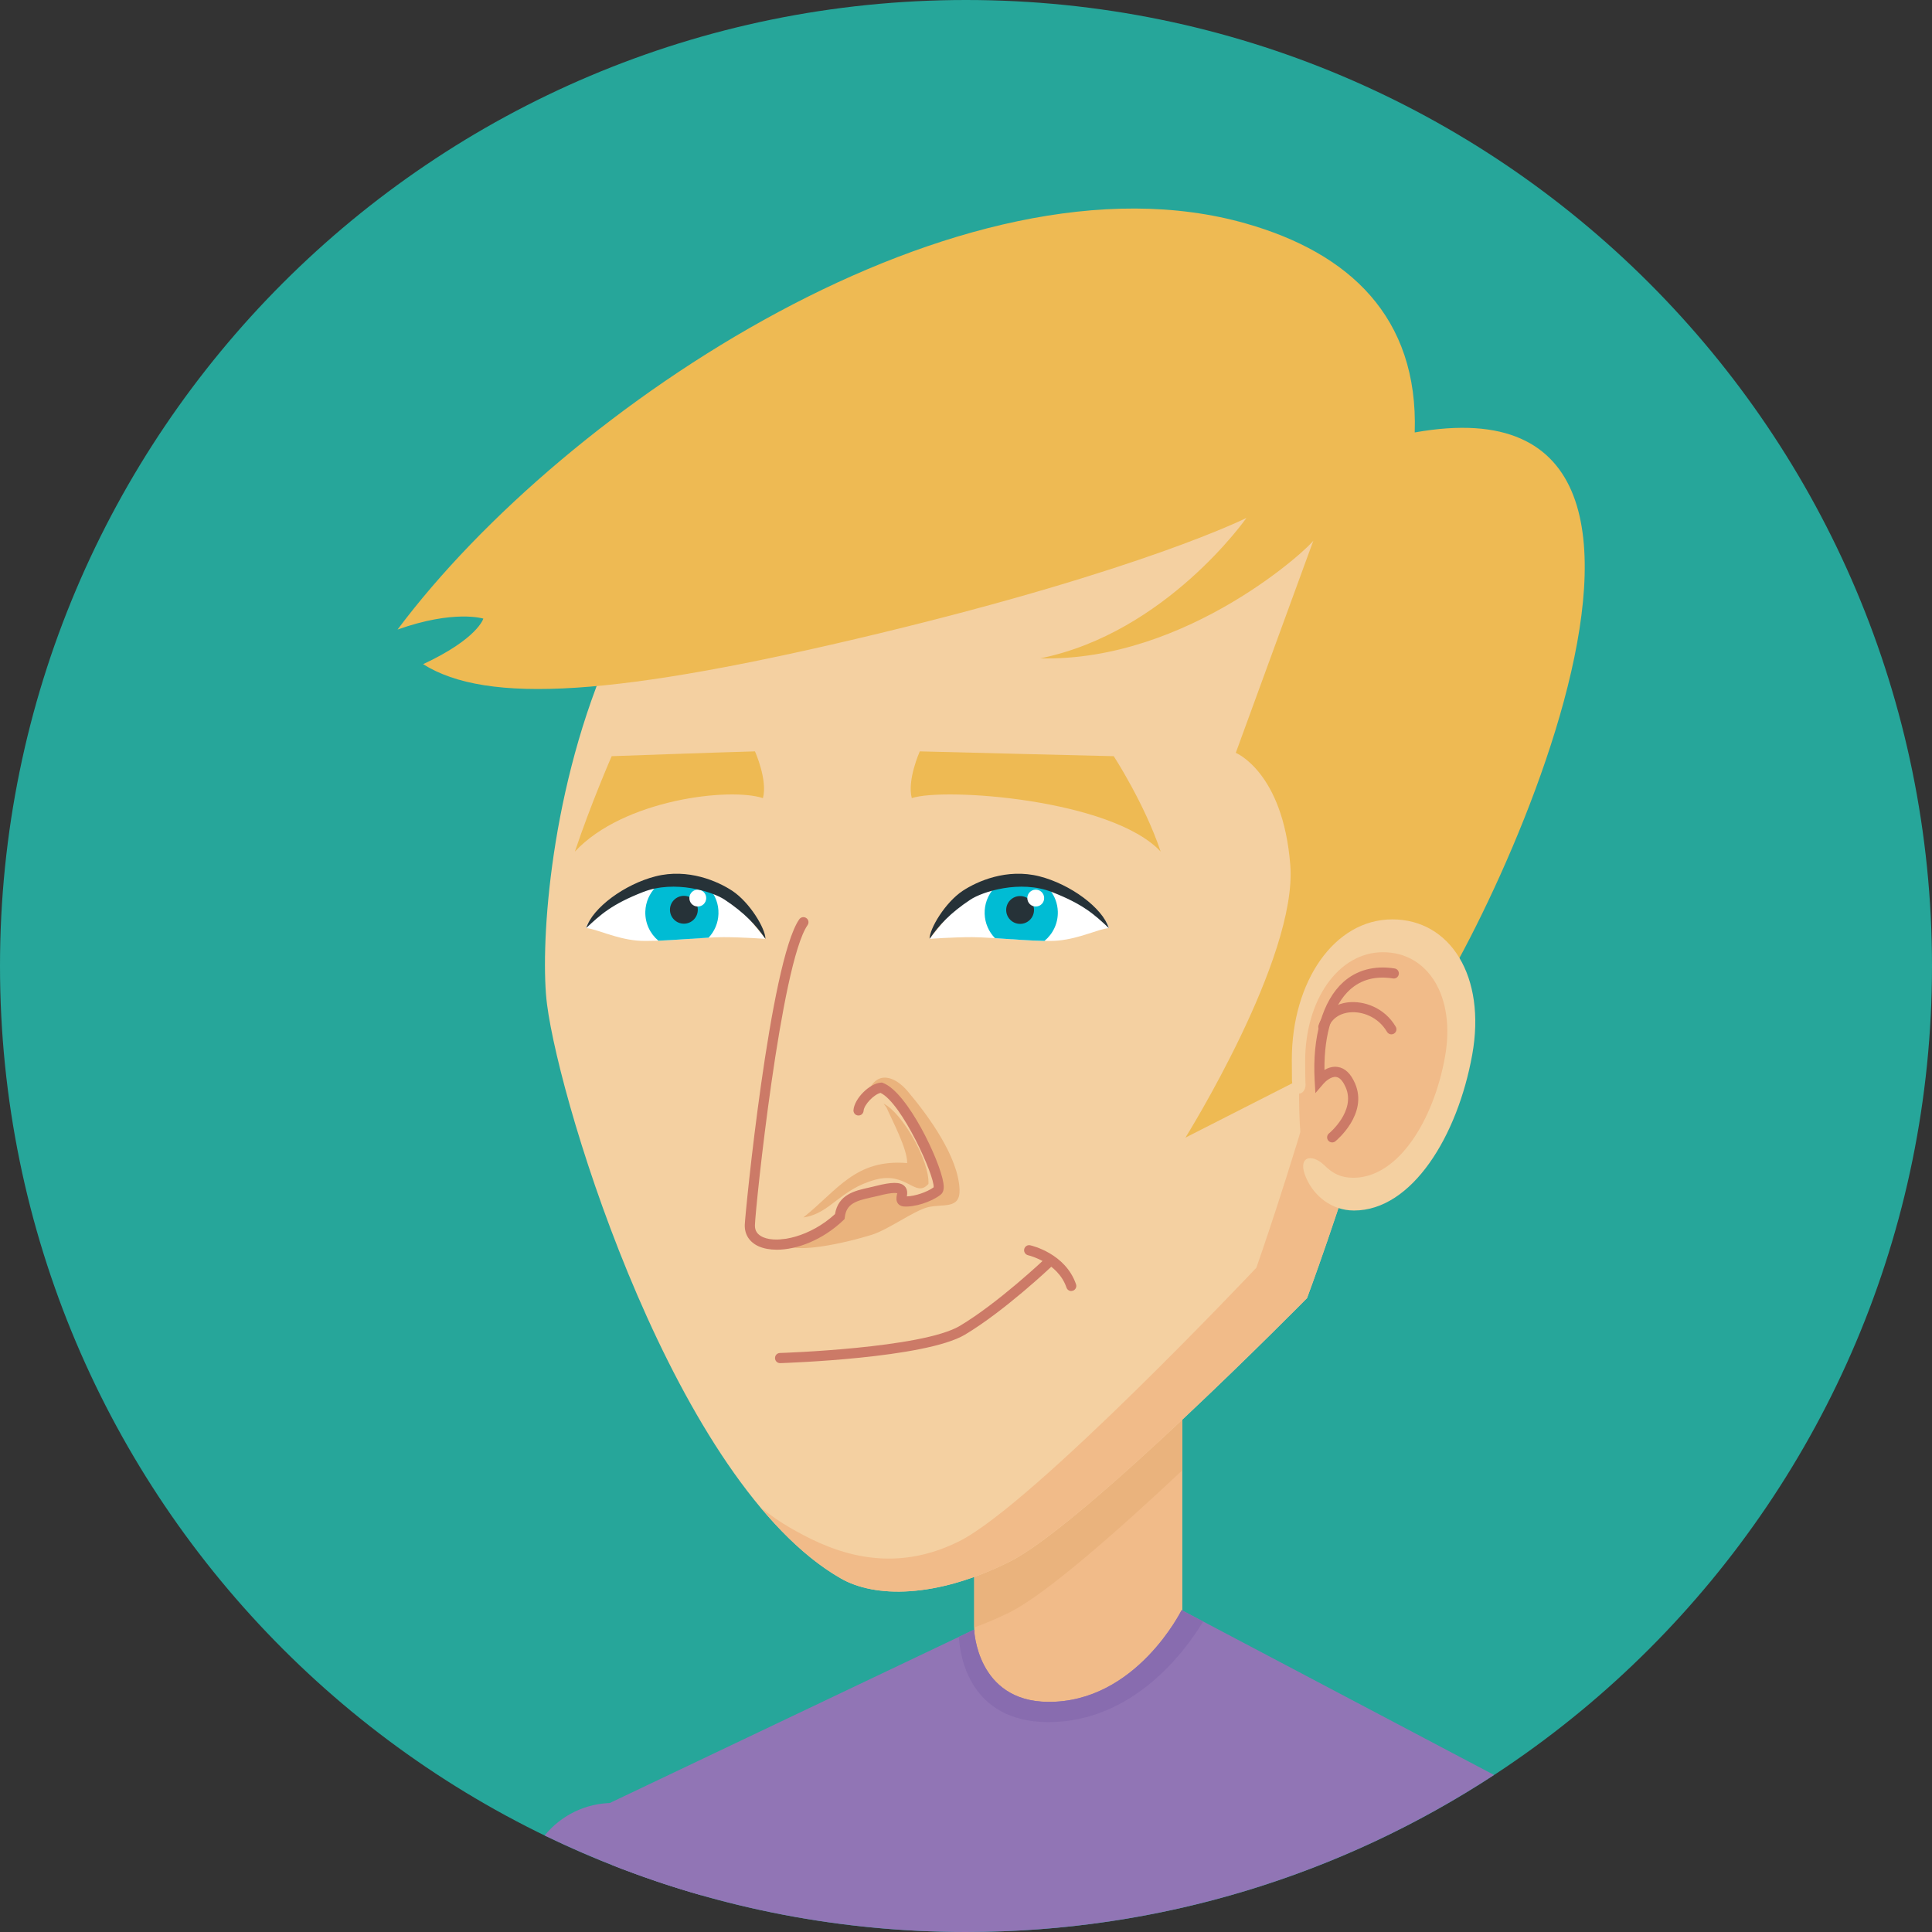 <svg xmlns="http://www.w3.org/2000/svg" viewBox="0 0 1000 1000">
 <rect x="0" y="0" width="1000" height="1000" fill="#333333" stroke="none"/>
 <defs>
  <style type="text/css">
   <![CDATA[
    .fil8 {fill:#00BCD4;fill-rule:nonzero}
    .fil9 {fill:#263238;fill-rule:nonzero}
    .fil0 {fill:#26A69A;fill-rule:nonzero}
    .fil3 {fill:#886CAF;fill-rule:nonzero}
    .fil2 {fill:#9175B5;fill-rule:nonzero}
    .fil10 {fill:#CC7A67;fill-rule:nonzero}
    .fil4 {fill:#EAB37D;fill-rule:nonzero}
    .fil6 {fill:#EEBA53;fill-rule:nonzero}
    .fil1 {fill:#F1BB89;fill-rule:nonzero}
    .fil5 {fill:#F4D0A1;fill-rule:nonzero}
    .fil7 {fill:white;fill-rule:nonzero}
   ]]>
  </style>
 </defs>
 <g id="Camada_x0020_1">
  <path class="fil0" d="M0 500.02c0,276.11 223.85,499.98 499.99,499.98 276.15,0 500.01,-223.87 500.01,-499.98 0,-276.15 -223.86,-500.02 -500.01,-500.02 -276.14,0 -499.99,223.87 -499.99,500.02z"/>
  <polygon class="fil1" points="611.97,967.97 504.25,967.97 504.25,687.89 611.97,687.89 "/>
  <path class="fil2" d="M362.76 980.93c0.03,-0.72 0.05,-1.43 0.05,-2.15 0,-25.19 -20.39,-45.57 -45.56,-45.57 -14.26,0 -26.99,6.56 -35.34,16.83 25.79,12.52 52.81,22.9 80.85,30.89z"/>
  <path class="fil2" d="M316.91 965.41c-0.94,-20.37 -1.5,-32.08 -1.5,-32.08l188.81 -89.85c0,0 1.18,37.13 38.25,37.41 45.61,0.36 69.13,-47.5 69.13,-47.5l161.71 85.32c-78.56,51.39 -172.44,81.29 -273.32,81.29 -64.62,0 -126.38,-12.26 -183.08,-34.59z"/>
  <path class="fil3" d="M542.47 891.38c-40.7,-0.24 -45.6,-34.28 -46.17,-44.12l7.92 -3.78c0,0 1.18,37.13 38.25,37.41 45.61,0.36 69.13,-47.5 69.13,-47.5l11.15 5.91c-8.88,14.71 -35.81,52.08 -80.28,52.08z"/>
  <path class="fil4" d="M611.97 761.02c-33.16,31.14 -70.46,64.06 -89.32,73.5 -6.33,3.13 -12.46,5.7 -18.4,7.87l0 -154.5 107.72 0 0 73.13z"/>
  <path class="fil5" d="M283.13 519.79c6.98,54.21 67.09,248.51 152.11,297.21 17.34,9.96 48.95,10.53 87.41,-8.72 38.47,-19.21 153.87,-136.39 153.87,-136.39 0,0 66.93,-178.86 65.74,-269.68 -2.5,-194.74 -79.13,-198.88 -239.08,-197.71 -204.32,1.45 -227.05,261.08 -220.05,315.29z"/>
  <path class="fil1" d="M409.01 790.8c17.33,9.92 48.95,26.2 87.41,6.99 38.48,-19.25 153.87,-141.61 153.87,-141.61 0,0 66.93,-189.39 65.76,-280.21 -0.91,-69.68 -11.36,-114.89 -31.66,-144.26 37.68,25.75 56.65,75.34 57.87,170.5 1.19,90.82 -65.74,269.68 -65.74,269.68 0,0 -115.4,117.18 -153.87,136.39 -38.46,19.25 -70.07,18.68 -87.41,8.72 -14.67,-8.36 -28.56,-21.18 -41.59,-36.77 5.03,4.02 10.14,7.55 15.36,10.57z"/>
  <path class="fil6" d="M645.05 115.73c-146.87,-41.99 -352.39,93.95 -439.28,210.13 29.28,-10.41 44.4,-5.67 44.4,-5.67 0,0 -2.84,10.37 -31.17,23.59 33.06,20.78 99.49,17 236.46,-16.03 136.96,-33.08 189.7,-59.68 189.7,-59.68 0,0 -41.55,59.48 -106.73,72.69 76.52,1.9 140.75,-58.54 141.69,-61.39 2.89,-8.72 0.43,-1.42 -40.48,110.3 0,0 24.44,9.92 28.21,58.07 3.79,48.18 -54.27,141.09 -54.27,141.09l71.4 -36.33c0,0 5.23,15.71 39.25,-9.56 28.42,-21.14 196.2,-352.75 8.03,-319.11 1.96,-59.87 -34.08,-92.95 -87.21,-108.1z"/>
  <path class="fil7" d="M303.4 480.37c5.66,0.52 14.83,5.39 26.28,6.47 9.7,0.92 34.2,-1.77 44.48,-1.77 10.29,0 22,0.88 22,0.88 0,0 -12.08,-15.03 -19.3,-23.78 -5.63,-6.8 -20.66,-11.3 -37.62,-6.96 -15.94,4.06 -35.14,18.61 -35.84,25.16z"/>
  <path class="fil8" d="M371.87 473.05c-0.16,4.76 -2.07,9.05 -5.09,12.28 -7.7,0.42 -17.76,1.25 -26,1.57 -4.31,-3.62 -6.97,-9.11 -6.76,-15.17 0.35,-9.81 8.09,-17.6 17.69,-18.22 1,-0.02 1.98,0 2.94,0.04 9.93,0.89 17.57,9.41 17.22,19.5z"/>
  <path class="fil9" d="M346.77 470.89c0,3.98 3.23,7.21 7.21,7.21 3.98,0 7.2,-3.23 7.2,-7.21 0,-3.98 -3.22,-7.2 -7.2,-7.2 -3.98,0 -7.21,3.22 -7.21,7.2z"/>
  <path class="fil7" d="M365.53 464.98c-0.07,2.41 -2.09,4.34 -4.51,4.22 -2.41,-0.04 -4.3,-2.09 -4.2,-4.51 0.08,-2.41 2.1,-4.29 4.5,-4.21 2.41,0.08 4.3,2.13 4.21,4.5z"/>
  <path class="fil9" d="M303.4 480.37c7.41,-6.95 13.26,-12.34 29.43,-18.65 16.52,-6.47 36.07,-0.16 42.24,3.94 10.36,6.87 16.17,13.14 21.12,20.29 0,-5.34 -8.08,-18.84 -17.17,-24.87 -7.37,-4.86 -22.78,-11.81 -39.75,-7.48 -15.93,4.07 -32.51,16.2 -35.87,26.77z"/>
  <path class="fil6" d="M390.77 388.91c0,0 6.65,14.79 4.12,24.19 -17,-5.63 -72.13,0.6 -97.33,27.68 8.35,-24.91 19.04,-49.38 19.04,-49.38 0,0 52.32,-1.89 74.17,-2.49z"/>
  <path class="fil7" d="M573.94 480.37c-5.67,0.52 -14.83,5.39 -26.3,6.47 -9.68,0.92 -34.19,-1.77 -44.47,-1.77 -10.27,0 -22,0.88 -22,0.88 0,0 12.08,-15.03 19.31,-23.78 5.63,-6.8 20.65,-11.3 37.63,-6.96 15.92,4.06 35.12,18.61 35.83,25.16z"/>
  <path class="fil8" d="M509.66 473.05c0.17,4.89 2.18,9.29 5.35,12.55 8.33,0.53 18.2,1.29 25.61,1.41 4.39,-3.62 7.11,-9.16 6.9,-15.28 -0.3,-8.14 -5.69,-14.89 -12.99,-17.31 -2.62,-0.49 -5.17,-0.77 -7.64,-0.87 -9.94,0.89 -17.57,9.41 -17.23,19.5z"/>
  <path class="fil9" d="M520.8 471c0,3.98 3.22,7.2 7.2,7.2 3.99,0 7.2,-3.22 7.2,-7.2 0,-3.98 -3.21,-7.2 -7.2,-7.2 -3.98,0 -7.2,3.22 -7.2,7.2z"/>
  <path class="fil7" d="M531.74 464.98c0.07,2.41 2.1,4.34 4.51,4.22 2.41,-0.04 4.31,-2.09 4.2,-4.51 -0.07,-2.41 -2.1,-4.29 -4.5,-4.21 -2.41,0.08 -4.3,2.13 -4.21,4.5z"/>
  <path class="fil9" d="M573.94 480.37c-7.41,-6.95 -13.26,-12.34 -29.44,-18.65 -16.5,-6.47 -36.07,-0.16 -42.23,3.94 -10.37,6.87 -16.18,13.14 -21.13,20.29 0,-5.34 8.09,-18.84 17.17,-24.87 7.37,-4.86 22.78,-11.81 39.76,-7.48 15.93,4.07 32.5,16.2 35.87,26.77z"/>
  <path class="fil6" d="M476.08 388.91c0,0 -6.64,14.79 -4.14,24.19 17.02,-5.63 103.63,0.6 128.82,27.68 -8.35,-24.91 -24.29,-49.38 -24.29,-49.38 0,0 -78.55,-1.89 -100.39,-2.49z"/>
  <path class="fil1" d="M757.74 545.19c-7.6,42.15 -27.5,74.94 -57.52,74.94 -30.02,0 -27.81,-32.23 -27.81,-72.61 0,-40.39 17.12,-66.91 47.14,-66.91 30.01,0 45.49,23.99 38.19,64.58z"/>
  <path class="fil5" d="M720.62 475.87c-30,0 -51.98,32.22 -51.98,72.61 0,3.66 0.07,10.89 0.07,10.89 0.86,10.33 7.93,7.04 6.97,0.84 -0.09,-3.65 -0.12,-7.39 -0.12,-11.12 0,-31.27 17.03,-56.23 40.28,-56.23 23.26,0 37.74,22.83 32.07,54.26 -5.88,32.67 -24.15,62.49 -47.4,62.49 -6.56,0 -10.66,-2.21 -14.96,-6.39 -6.66,-6.59 -15.03,-4.78 -8.91,7.71 3.77,7.8 12.29,15.63 24.2,15.63 30.01,0 53.6,-38.5 61.18,-80.65 7.3,-40.55 -11.37,-70.04 -41.4,-70.04z"/>
  <path class="fil10" d="M689.53 591.32c0.59,0 1.18,-0.2 1.67,-0.6 0.7,-0.57 17,-14.15 10.17,-29.94 -2.21,-5.1 -5.24,-8 -8.98,-8.52 -2.57,-0.4 -4.95,0.44 -6.86,1.53 -0.18,-18.73 4.54,-33.68 13.22,-41.55 5.85,-5.27 13.33,-7.2 22.26,-5.79 1.48,0.24 2.78,-0.77 3.01,-2.21 0.22,-1.41 -0.74,-2.77 -2.17,-2.97 -10.41,-1.65 -19.63,0.8 -26.62,7.11 -10.66,9.64 -16.05,28.21 -14.76,50.96l0.37 6.46 4.25 -4.94c0.93,-1.08 3.93,-3.82 6.54,-3.42 2.28,0.32 3.94,3.14 4.92,5.43 5.29,12.18 -8.53,23.71 -8.68,23.79 -1.12,0.92 -1.28,2.57 -0.37,3.69 0.52,0.65 1.28,0.97 2.03,0.97z"/>
  <path class="fil10" d="M720.17 535.38c0.45,0 0.9,-0.12 1.32,-0.36 1.25,-0.72 1.68,-2.33 0.95,-3.57 -5.82,-9.97 -16.51,-13.5 -24.51,-12.66 -7.57,0.84 -13.34,5.3 -15.46,11.93 -0.43,1.37 0.33,2.85 1.71,3.3 1.37,0.44 2.85,-0.32 3.3,-1.69 1.48,-4.71 5.5,-7.72 11.02,-8.32 6.32,-0.68 14.79,2.17 19.41,10.08 0.49,0.81 1.37,1.29 2.26,1.29z"/>
  <path class="fil10" d="M403.76 705.56l0.08 0c3.06,-0.12 75.02,-2.48 95.64,-14.75 20.3,-12.13 44.05,-34.55 45.06,-35.51 1.05,-1.01 1.09,-2.66 0.09,-3.7 -0.99,-1.05 -2.65,-1.08 -3.71,-0.12 -0.23,0.23 -24.33,23.02 -44.13,34.8 -19.46,11.61 -92.38,14.02 -93.11,14.02 -1.44,0.04 -2.59,1.24 -2.53,2.69 0.04,1.45 1.2,2.57 2.61,2.57z"/>
  <path class="fil10" d="M554.47 668.23l0.85 -0.16c1.38,-0.48 2.11,-1.97 1.63,-3.33 -5.49,-15.99 -22.96,-20.01 -23.7,-20.18 -1.41,-0.32 -2.8,0.56 -3.12,2.01 -0.31,1.41 0.58,2.78 2,3.14 0.15,0.04 15.34,3.57 19.87,16.71 0.37,1.13 1.38,1.81 2.47,1.81z"/>
  <path class="fil4" d="M458.07 563.11c6.76,0.92 11.14,13.83 14.44,18.97 5.38,8.43 14.78,25 14.61,35.48 -3.81,1.77 -14.73,5.62 -19.17,4.26 -5.95,-1.81 3.65,-5.46 -4.21,-6.67 -13.6,-2.05 -30.07,6.63 -29.08,14.55 -9.34,8.87 -23.28,11.81 -30.46,11.69 1.44,10.13 36.8,0.97 47.12,-2.29 8.43,-2.65 21.62,-12.34 28.76,-14.19 7.89,-2.05 16.98,1.37 16.58,-9.28 -0.63,-16.59 -15.66,-37.57 -26.91,-50.87 -6.71,-7.88 -16.13,-11.05 -20.72,1.08 0,0 0.44,-3.82 9.04,-2.73z"/>
  <path class="fil10" d="M402.06 646.85c10.19,0 23.48,-4.81 34.42,-15.22l0.68 -0.69 0.12 -0.92c0.79,-6.91 5.66,-8.45 13.56,-10.21 1.23,-0.24 2.44,-0.52 3.59,-0.8 8.1,-2.13 9.89,-1.45 10.12,-1.29 -0.17,-0.12 -0.3,0.56 -0.38,0.93 -0.19,1.24 -0.46,2.92 0.63,4.33 0.47,0.61 1.36,1.33 2.93,1.49 5.59,0.44 14.37,-2.33 19.16,-6.11 1.87,-1.44 1.7,-4.21 1.39,-6.14 -1.77,-11.54 -18.54,-46.94 -31.23,-51.68l-0.51 -0.2 -0.56 0.03c-5.9,0.37 -13.73,8.21 -14.22,14.2 -0.12,1.44 0.97,2.73 2.41,2.8 1.46,0.12 2.7,-0.96 2.82,-2.41 0.25,-3.21 5.44,-8.55 8.78,-9.28 10.97,5.19 28.04,43 27.48,48.87 -3.47,2.53 -9.67,4.58 -13.85,4.7 0.23,-1.49 0.49,-3.78 -1.36,-5.47 -2.26,-2.05 -6.59,-2.01 -14.91,0.12 -1.11,0.28 -2.26,0.53 -3.41,0.81 -7.08,1.56 -15.83,3.49 -17.52,13.7 -12.53,11.54 -29.29,15.47 -37.32,11.93 -2.88,-1.32 -4.23,-3.33 -4.13,-6.22 0.31,-9.89 13.47,-135.47 27.25,-155.28 0.83,-1.21 0.54,-2.85 -0.66,-3.65 -1.19,-0.85 -2.82,-0.53 -3.65,0.64 -15.12,21.74 -28.01,152.26 -28.2,158.13 -0.15,5.02 2.42,9 7.23,11.16 2.59,1.13 5.77,1.73 9.34,1.73z"/>
  <path class="fil4" d="M457.32 571.23c9.64,4.7 23.87,29.49 23.25,41.55 -6.82,7.67 -11.12,-6.59 -27.48,-2.17 -18.54,5.02 -23.25,17.6 -37.27,19.53 17.77,-14.15 26.93,-30.34 53.72,-28.14 0.2,-7.26 -8.03,-22.65 -10.72,-28.81l-1.5 -1.96z"/>
 </g>
</svg>
